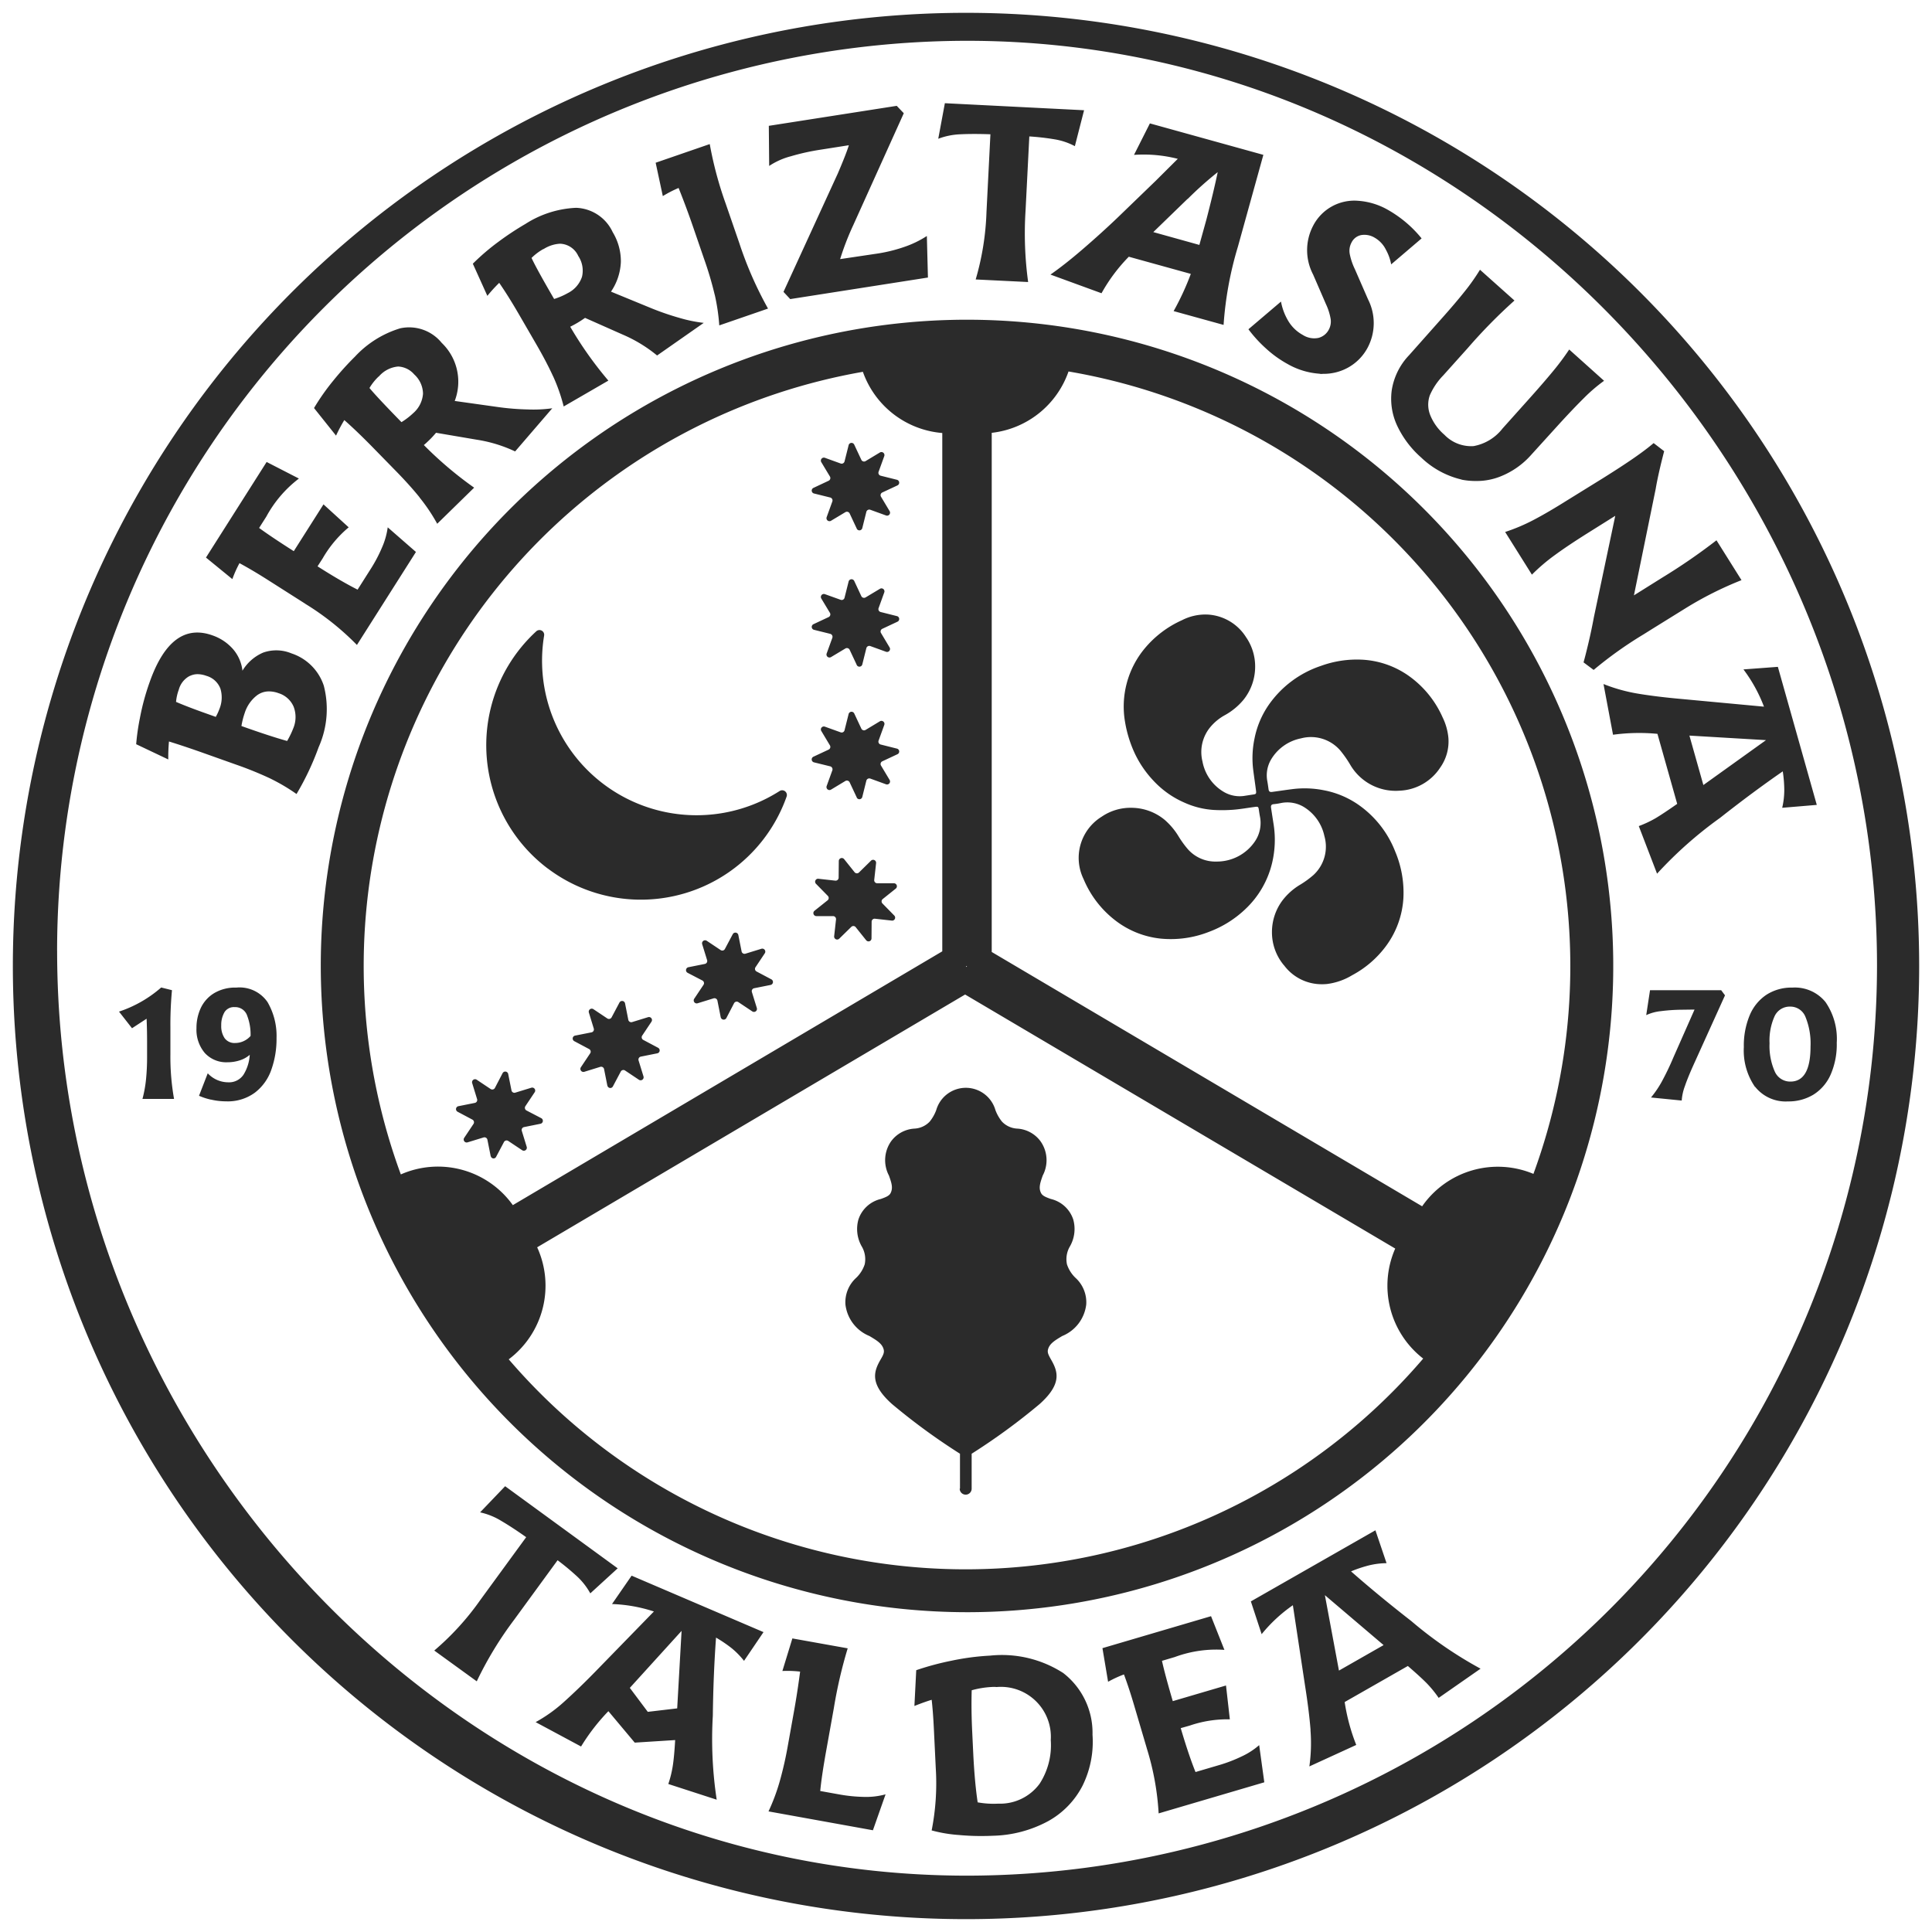 <svg xmlns="http://www.w3.org/2000/svg" width="75.293" height="75.293" viewBox="0 0 75.293 75.293"><g transform="translate(-139.5 -19.5)"><path d="M2843,7415.146a37.146,37.146,0,1,1,37.146,37.146A37.147,37.147,0,0,1,2843,7415.146Zm1.725-.594c0,19.553,15.908,36.045,35.462,36.045a35.5,35.5,0,0,0,35.462-35.462c0-19.554-15.908-36.045-35.462-36.045A35.5,35.5,0,0,0,2844.724,7414.553Zm35.177,34.463a5.463,5.463,0,0,1-1.095-.181,9.495,9.495,0,0,0,.16-2.43l-.073-1.514c-.021-.441-.05-.825-.086-1.146q-.274.082-.673.24l.071-1.394a10.868,10.868,0,0,1,1.367-.368,9.7,9.7,0,0,1,1.513-.2,4.414,4.414,0,0,1,2.847.677,2.944,2.944,0,0,1,1.143,2.405,3.872,3.872,0,0,1-.389,1.988,3.3,3.3,0,0,1-1.338,1.38,4.756,4.756,0,0,1-2.151.57c-.128.006-.26.01-.4.01Q2880.376,7449.057,2879.9,7449.016Zm1.253-5.771a3.609,3.609,0,0,0-.787.128c-.015.5-.009,1.055.021,1.655l.039.813q.054,1.109.172,1.9a3.49,3.49,0,0,0,.806.051,1.91,1.91,0,0,0,1.609-.777,2.76,2.76,0,0,0,.434-1.7,1.947,1.947,0,0,0-2.115-2.067C2881.275,7443.239,2881.215,7443.24,2881.154,7443.244Zm-8.706,4.849a7.8,7.8,0,0,0,.437-1.17,14.007,14.007,0,0,0,.315-1.385l.236-1.316c.093-.514.173-1.039.244-1.577a4.407,4.407,0,0,0-.691-.024l.389-1.269,2.156.386a18.154,18.154,0,0,0-.54,2.331l-.287,1.6q-.186,1.025-.243,1.629l.722.13a6.052,6.052,0,0,0,.98.1,2.861,2.861,0,0,0,.844-.1l-.493,1.4Zm14.74-2.468-.488-1.654c-.134-.456-.268-.862-.4-1.216a4.646,4.646,0,0,0-.618.286l-.22-1.31,4.232-1.246.521,1.313a4.661,4.661,0,0,0-1.933.279l-.5.148c.084.383.226.906.421,1.571l2.074-.61.15,1.319a4.528,4.528,0,0,0-1.561.243l-.353.1q.311,1.055.576,1.711l.951-.28a5.669,5.669,0,0,0,.839-.324,2.854,2.854,0,0,0,.691-.445l.2,1.449-4.118,1.212A10.483,10.483,0,0,0,2887.188,7445.625Zm-18.645,1.4a4.2,4.2,0,0,0,.175-.712q.055-.353.092-1l-1.575.1-1.027-1.226a7.865,7.865,0,0,0-1.065,1.377l-1.77-.95a5.813,5.813,0,0,0,1.1-.785c.361-.325.8-.743,1.3-1.259l2.209-2.268a5.882,5.882,0,0,0-1.633-.29l.764-1.106,5.14,2.2-.759,1.12a3.107,3.107,0,0,0-.491-.5,5.258,5.258,0,0,0-.6-.406q-.105,1.431-.125,3.041a15.732,15.732,0,0,0,.151,3.276Zm-1.5-3.746.7.934,1.146-.135.171-3.02Zm26.53,1.646q-.059-.743-.216-1.736l-.474-3.131a5.885,5.885,0,0,0-1.217,1.128l-.42-1.277,4.854-2.771.434,1.281a3.032,3.032,0,0,0-.7.09,5.113,5.113,0,0,0-.684.23q1.078.948,2.348,1.936a15.686,15.686,0,0,0,2.7,1.856l-1.633,1.138a4.347,4.347,0,0,0-.459-.564c-.166-.169-.412-.394-.742-.679l-2.462,1.405a7.58,7.58,0,0,0,.451,1.672l-1.827.837A6.459,6.459,0,0,0,2893.57,7444.924Zm1.106-2.32,1.74-.993-2.288-1.946Zm-35.257-.781a10.5,10.5,0,0,0,1.793-1.968l1.789-2.45c-.362-.256-.685-.467-.972-.635a2.641,2.641,0,0,0-.824-.332l.976-1.019,4.386,3.2-1.067.976a2.634,2.634,0,0,0-.5-.646,9.7,9.7,0,0,0-.775-.645l-1.7,2.329a14,14,0,0,0-1.45,2.39ZM2855,7415.146a25.185,25.185,0,1,1,25.184,25.184A25.213,25.213,0,0,1,2855,7415.146Zm8.433,10.963a3.592,3.592,0,0,1-1.108,4.366,23.464,23.464,0,0,0,35.638-.029,3.593,3.593,0,0,1-1.09-4.288l-16.762-9.9Zm17.715-31.741V7414.6l16.774,9.911a3.593,3.593,0,0,1,4.337-1.263,23.51,23.51,0,0,0-18.118-31.271A3.594,3.594,0,0,1,2881.15,7394.368Zm-18.667,30.1,16.74-9.893v-20.2a3.591,3.591,0,0,1-3.094-2.385,23.51,23.51,0,0,0-18.007,31.279,3.586,3.586,0,0,1,4.362,1.193Zm17.683-9.283.02-.034h-.04Zm-.253,20.331v-1.362a24.608,24.608,0,0,1-2.651-1.938c-.876-.785-.711-1.265-.447-1.725.1-.17.151-.271.128-.384-.051-.231-.246-.355-.56-.541a1.516,1.516,0,0,1-.934-1.227,1.284,1.284,0,0,1,.422-1.043,1.286,1.286,0,0,0,.329-.523.978.978,0,0,0-.12-.705,1.369,1.369,0,0,1-.125-1.042,1.211,1.211,0,0,1,.873-.8c.2-.072.327-.123.381-.23.1-.2.041-.388-.065-.684a1.282,1.282,0,0,1,.087-1.337,1.219,1.219,0,0,1,.9-.491.882.882,0,0,0,.6-.271,1.592,1.592,0,0,0,.257-.452,1.2,1.2,0,0,1,2.306,0,1.6,1.6,0,0,0,.257.452.882.882,0,0,0,.6.271,1.216,1.216,0,0,1,.9.492,1.276,1.276,0,0,1,.087,1.336c-.106.3-.166.488-.065.684.055.107.18.158.381.23a1.211,1.211,0,0,1,.873.8,1.366,1.366,0,0,1-.126,1.042.981.981,0,0,0-.119.705,1.279,1.279,0,0,0,.329.523,1.287,1.287,0,0,1,.422,1.043,1.517,1.517,0,0,1-.934,1.227c-.314.186-.508.31-.559.541-.024.112.03.214.126.384.264.46.429.939-.447,1.725a24.586,24.586,0,0,1-2.651,1.938v1.362a.233.233,0,0,1-.466,0Zm-18.289-12.958-.128-.641a.117.117,0,0,0-.149-.089l-.624.191a.116.116,0,0,1-.131-.176l.362-.542a.117.117,0,0,0-.043-.168l-.576-.306a.116.116,0,0,1,.032-.217l.639-.128a.116.116,0,0,0,.088-.148l-.191-.622a.117.117,0,0,1,.177-.133l.542.362a.117.117,0,0,0,.167-.043l.3-.577a.117.117,0,0,1,.217.033l.128.639a.116.116,0,0,0,.149.089l.623-.191a.116.116,0,0,1,.132.176l-.362.542a.117.117,0,0,0,.043.168l.576.3a.117.117,0,0,1-.031.218l-.639.129a.115.115,0,0,0-.089.147l.192.624a.117.117,0,0,1-.177.131l-.542-.361a.116.116,0,0,0-.168.042l-.305.576a.113.113,0,0,1-.1.063A.115.115,0,0,1,2861.624,7422.554Zm49.272-2.7a2.491,2.491,0,0,1-.435-1.551,3.065,3.065,0,0,1,.229-1.241,1.779,1.779,0,0,1,.654-.8,1.8,1.8,0,0,1,1.008-.278,1.537,1.537,0,0,1,1.291.563,2.526,2.526,0,0,1,.439,1.588,2.918,2.918,0,0,1-.242,1.248,1.745,1.745,0,0,1-.669.774,1.867,1.867,0,0,1-.992.263A1.517,1.517,0,0,1,2910.9,7419.855Zm.767-2.762a2.306,2.306,0,0,0-.2,1.063,2.457,2.457,0,0,0,.2,1.092.655.655,0,0,0,.612.4q.785,0,.785-1.366a2.735,2.735,0,0,0-.195-1.149.632.632,0,0,0-.6-.407A.649.649,0,0,0,2911.662,7417.094Zm-60.94,3.259a2.454,2.454,0,0,1-.466-.151l.34-.876a1.092,1.092,0,0,0,.791.351.677.677,0,0,0,.605-.3,1.654,1.654,0,0,0,.241-.771,1.1,1.1,0,0,1-.39.216,1.539,1.539,0,0,1-.475.074,1.132,1.132,0,0,1-.887-.362,1.4,1.4,0,0,1-.324-.966,1.834,1.834,0,0,1,.167-.785,1.348,1.348,0,0,1,.516-.577,1.6,1.6,0,0,1,.868-.22,1.32,1.32,0,0,1,1.218.565,2.617,2.617,0,0,1,.351,1.406,3.569,3.569,0,0,1-.2,1.222,1.908,1.908,0,0,1-.642.9,1.783,1.783,0,0,1-1.127.34A2.61,2.61,0,0,1,2850.722,7420.353Zm.526-3.407a.985.985,0,0,0-.126.513.835.835,0,0,0,.133.5.475.475,0,0,0,.411.186.778.778,0,0,0,.331-.074.8.8,0,0,0,.268-.2,2.03,2.03,0,0,0-.129-.781.49.49,0,0,0-.489-.343A.433.433,0,0,0,2851.248,7416.945Zm55.594,3.323a3.986,3.986,0,0,0,.419-.616,10.481,10.481,0,0,0,.457-.953l.821-1.858-.531.007a6.714,6.714,0,0,0-.781.055,1.79,1.79,0,0,0-.571.155l.148-.971h2.773l.149.2-1.211,2.675c-.157.347-.274.633-.352.862a2,2,0,0,0-.124.563Zm-58.79.056a4.862,4.862,0,0,0,.139-.765,8.717,8.717,0,0,0,.041-.884v-.582c0-.312-.006-.61-.019-.895l-.568.371-.507-.648a4.769,4.769,0,0,0,1.644-.94l.42.105a14.4,14.4,0,0,0-.061,1.464v1.038a9.334,9.334,0,0,0,.142,1.735Zm18.117-.52-.127-.64a.117.117,0,0,0-.149-.09l-.623.193a.118.118,0,0,1-.132-.178l.362-.542a.115.115,0,0,0-.042-.167l-.577-.307a.116.116,0,0,1,.032-.217l.64-.127a.116.116,0,0,0,.087-.149l-.191-.623a.117.117,0,0,1,.177-.131l.542.362a.117.117,0,0,0,.167-.043l.306-.577a.117.117,0,0,1,.218.032l.127.641a.117.117,0,0,0,.149.088l.624-.192a.117.117,0,0,1,.13.177l-.362.542a.117.117,0,0,0,.043.168l.576.306a.116.116,0,0,1-.032.217l-.639.128a.117.117,0,0,0-.089.149l.192.623a.117.117,0,0,1-.177.131l-.542-.362a.116.116,0,0,0-.168.044l-.305.575a.114.114,0,0,1-.1.063A.117.117,0,0,1,2866.169,7419.8Zm4.417-2.67-.127-.641a.118.118,0,0,0-.149-.089l-.623.192a.117.117,0,0,1-.132-.177l.361-.541a.117.117,0,0,0-.042-.169l-.577-.3a.117.117,0,0,1,.032-.218l.639-.128a.116.116,0,0,0,.089-.148l-.192-.622a.118.118,0,0,1,.177-.133l.542.362a.115.115,0,0,0,.167-.043l.306-.576a.117.117,0,0,1,.217.032l.127.639a.117.117,0,0,0,.149.09l.623-.192a.117.117,0,0,1,.132.177l-.362.542a.115.115,0,0,0,.042.167l.577.306a.117.117,0,0,1-.032.218l-.64.128a.117.117,0,0,0-.088.148l.193.623a.117.117,0,0,1-.177.132l-.542-.361a.116.116,0,0,0-.168.042l-.3.577a.114.114,0,0,1-.1.062A.116.116,0,0,1,2870.586,7417.135Zm21.948-2.022a2,2,0,0,1-.464-1.29,2.059,2.059,0,0,1,.411-1.236,2.449,2.449,0,0,1,.65-.588,3.7,3.7,0,0,0,.547-.392,1.5,1.5,0,0,0,.435-1.529,1.752,1.752,0,0,0-.822-1.144,1.249,1.249,0,0,0-.881-.138,2.653,2.653,0,0,1-.264.041c-.1.006-.125.055-.111.144.033.216.066.432.1.646a3.9,3.9,0,0,1-.059,1.5,3.617,3.617,0,0,1-1.048,1.806,4.161,4.161,0,0,1-1.421.884,4.065,4.065,0,0,1-1.884.259,3.487,3.487,0,0,1-1.688-.655,3.954,3.954,0,0,1-1.306-1.663,1.885,1.885,0,0,1,.705-2.432,1.991,1.991,0,0,1,1.158-.347,2.045,2.045,0,0,1,1.3.472,2.727,2.727,0,0,1,.534.634,3.78,3.78,0,0,0,.371.512,1.428,1.428,0,0,0,1.115.477,1.79,1.79,0,0,0,1.5-.794,1.274,1.274,0,0,0,.187-.975c-.015-.081-.028-.164-.039-.245-.017-.12-.031-.132-.152-.116-.278.036-.555.088-.834.11a5.781,5.781,0,0,1-.77.009,3.267,3.267,0,0,1-1.147-.286,3.6,3.6,0,0,1-1.19-.838,4.087,4.087,0,0,1-.78-1.161,4.76,4.76,0,0,1-.341-1.136,3.54,3.54,0,0,1,.759-2.866,4.027,4.027,0,0,1,1.461-1.109,2,2,0,0,1,.995-.219,1.891,1.891,0,0,1,1.5.883,2,2,0,0,1,.354,1.156,2.062,2.062,0,0,1-.455,1.284,2.527,2.527,0,0,1-.729.6,1.975,1.975,0,0,0-.569.47,1.521,1.521,0,0,0-.3,1.332,1.74,1.74,0,0,0,.854,1.2,1.222,1.222,0,0,0,.815.136c.1-.015.2-.032.294-.045.126-.017.14-.03.123-.159-.035-.274-.076-.548-.111-.823a3.718,3.718,0,0,1,.055-1.21,3.484,3.484,0,0,1,.55-1.3,4.034,4.034,0,0,1,2.036-1.523,4.1,4.1,0,0,1,1.611-.242,3.455,3.455,0,0,1,1.907.7,3.931,3.931,0,0,1,1.228,1.555,2.286,2.286,0,0,1,.223.8,1.765,1.765,0,0,1-.32,1.15,1.984,1.984,0,0,1-1.583.9,2.047,2.047,0,0,1-1.924-1.012,4.336,4.336,0,0,0-.379-.544,1.507,1.507,0,0,0-1.542-.482,1.749,1.749,0,0,0-1.169.833,1.216,1.216,0,0,0-.139.843c.017.1.032.2.044.293s.041.132.15.116c.268-.036.534-.077.8-.11a3.824,3.824,0,0,1,1.22.049,3.493,3.493,0,0,1,1.316.549,3.986,3.986,0,0,1,1.449,1.829,4.123,4.123,0,0,1,.323,1.816,3.483,3.483,0,0,1-.671,1.865,3.946,3.946,0,0,1-1.325,1.146,2.5,2.5,0,0,1-.981.343c-.065.006-.129.009-.192.009A1.827,1.827,0,0,1,2892.534,7415.112Zm-16.279-.973-.407-.509a.115.115,0,0,0-.173-.01l-.466.456a.117.117,0,0,1-.2-.1l.072-.647a.117.117,0,0,0-.115-.13l-.651,0a.117.117,0,0,1-.072-.209l.509-.406a.116.116,0,0,0,.01-.173l-.457-.466a.116.116,0,0,1,.1-.2l.648.072a.117.117,0,0,0,.13-.115l.006-.652a.117.117,0,0,1,.208-.071l.406.508a.117.117,0,0,0,.173.012l.466-.458a.117.117,0,0,1,.2.1l-.072.647a.118.118,0,0,0,.115.131l.653,0a.117.117,0,0,1,.072.208l-.509.407a.116.116,0,0,0-.01.173l.456.466a.116.116,0,0,1-.1.2l-.648-.072a.117.117,0,0,0-.13.115l-.005.652a.116.116,0,0,1-.208.071Zm-12.408-2.794a6.023,6.023,0,0,1-.448-9.245.184.184,0,0,1,.306.167,6.022,6.022,0,0,0,9.176,6.059.184.184,0,0,1,.274.217,6.024,6.024,0,0,1-9.308,2.8Zm42.519-1.654a4.3,4.3,0,0,0,.66-.31q.3-.18.837-.556l-.77-2.729a7.541,7.541,0,0,0-1.731.035l-.371-1.976a6.5,6.5,0,0,0,1.363.378q.734.122,1.738.21l3.153.294a5.869,5.869,0,0,0-.8-1.452l1.341-.1,1.517,5.38-1.348.113a3.057,3.057,0,0,0,.081-.7,4.975,4.975,0,0,0-.059-.72q-1.18.816-2.443,1.812a15.807,15.807,0,0,0-2.456,2.176Zm2.517-1.6,2.441-1.75-2.985-.177Zm-32.994.484-.277-.59a.119.119,0,0,0-.167-.052l-.559.337a.117.117,0,0,1-.17-.14l.222-.613a.12.12,0,0,0-.082-.154l-.633-.156a.117.117,0,0,1-.022-.22l.591-.276a.117.117,0,0,0,.051-.166l-.336-.561a.116.116,0,0,1,.14-.168l.614.221a.115.115,0,0,0,.152-.081l.159-.633a.117.117,0,0,1,.219-.021l.276.589a.116.116,0,0,0,.166.052l.559-.337a.118.118,0,0,1,.17.142l-.222.612a.116.116,0,0,0,.081.152l.632.159a.116.116,0,0,1,.022.219l-.591.277a.116.116,0,0,0-.05.165l.335.559a.117.117,0,0,1-.14.171l-.613-.223a.118.118,0,0,0-.153.082l-.158.633a.116.116,0,0,1-.219.021Zm-22.835-.729a13.964,13.964,0,0,0-1.337-.545l-1.232-.438c-.53-.189-1-.346-1.4-.469a6.86,6.86,0,0,0-.027.7l-1.251-.594a8.614,8.614,0,0,1,.144-1.011,9.22,9.22,0,0,1,.389-1.43q.844-2.372,2.441-1.8a1.874,1.874,0,0,1,.8.535,1.546,1.546,0,0,1,.368.841,1.74,1.74,0,0,1,.809-.706,1.538,1.538,0,0,1,1.1.031,1.978,1.978,0,0,1,1.261,1.26,3.635,3.635,0,0,1-.2,2.394,10.65,10.65,0,0,1-.863,1.827A7.312,7.312,0,0,0,2853.054,7407.851Zm-.506-3.275a1.4,1.4,0,0,0-.51.709,3.121,3.121,0,0,0-.129.511q1.1.393,1.781.583a3.446,3.446,0,0,0,.242-.5,1.13,1.13,0,0,0,.01-.839.941.941,0,0,0-.587-.524,1.082,1.082,0,0,0-.368-.069A.771.771,0,0,0,2852.548,7404.575Zm-2.652-.733a.852.852,0,0,0-.428.536,1.817,1.817,0,0,0-.107.477q.465.2,1.166.448l.382.136a2.006,2.006,0,0,0,.139-.3,1.188,1.188,0,0,0,.042-.8.824.824,0,0,0-.549-.5,1.056,1.056,0,0,0-.348-.065A.708.708,0,0,0,2849.9,7403.842Zm54.317-.527c.053-.188.118-.446.195-.771s.146-.655.208-.99l.833-3.951-1.075.674q-.772.485-1.273.852a7.269,7.269,0,0,0-.9.767l-1.043-1.663a7.2,7.2,0,0,0,1.1-.465q.551-.287,1.331-.777l1.374-.85q.739-.463,1.2-.782c.307-.213.569-.408.782-.59l.41.316c-.152.578-.263,1.074-.333,1.483l-.845,4.135,1.108-.694a23.123,23.123,0,0,0,2.109-1.452l.975,1.553a13.746,13.746,0,0,0-2.187,1.1l-1.29.8-.335.21a15.473,15.473,0,0,0-1.95,1.389Zm-28.324.1-.277-.591a.118.118,0,0,0-.167-.05l-.559.335a.117.117,0,0,1-.17-.14l.222-.612a.119.119,0,0,0-.082-.154l-.633-.157a.117.117,0,0,1-.022-.219l.591-.277a.117.117,0,0,0,.051-.166l-.336-.558a.117.117,0,0,1,.14-.17l.614.22a.114.114,0,0,0,.152-.08l.159-.633a.117.117,0,0,1,.219-.021l.276.591a.117.117,0,0,0,.166.05l.559-.335a.116.116,0,0,1,.17.138l-.222.615a.115.115,0,0,0,.081.151l.632.159a.116.116,0,0,1,.022.219l-.591.277a.115.115,0,0,0-.05.164l.335.561a.116.116,0,0,1-.14.169l-.613-.222a.118.118,0,0,0-.153.082l-.158.633a.116.116,0,0,1-.113.088A.114.114,0,0,1,2875.889,7403.419Zm-21.5-2.39-1.456-.926c-.4-.255-.768-.471-1.1-.651a4.578,4.578,0,0,0-.278.622l-1.028-.84,2.364-3.725,1.258.646a4.652,4.652,0,0,0-1.27,1.483l-.281.442q.474.347,1.351.905l1.158-1.824.982.895a4.5,4.5,0,0,0-1.014,1.21l-.2.31q.93.592,1.561.908l.53-.836a5.613,5.613,0,0,0,.419-.8,2.906,2.906,0,0,0,.225-.792l1.1.96-2.3,3.624A10.469,10.469,0,0,0,2854.392,7401.029Zm21.5-2.923-.277-.591a.118.118,0,0,0-.167-.05l-.559.335a.117.117,0,0,1-.17-.14l.222-.613a.118.118,0,0,0-.082-.153l-.633-.157a.116.116,0,0,1-.022-.218l.591-.278a.116.116,0,0,0,.051-.166l-.336-.559a.117.117,0,0,1,.14-.17l.614.222a.116.116,0,0,0,.152-.081l.159-.632a.116.116,0,0,1,.219-.021l.276.589a.117.117,0,0,0,.166.052l.559-.337a.118.118,0,0,1,.17.141l-.222.613a.116.116,0,0,0,.081.152l.632.158a.117.117,0,0,1,.022.22l-.591.276a.116.116,0,0,0-.05.165l.335.56a.116.116,0,0,1-.14.17l-.613-.222a.118.118,0,0,0-.153.082l-.158.632a.116.116,0,0,1-.114.089A.115.115,0,0,1,2875.889,7398.106Zm-17.038-1.219q-.394-.488-.957-1.061l-.915-.936q-.6-.609-1.061-1.014a6.225,6.225,0,0,0-.322.606l-.858-1.075a8.781,8.781,0,0,1,.748-1.065,11.5,11.5,0,0,1,.851-.942,3.98,3.98,0,0,1,1.76-1.1,1.635,1.635,0,0,1,1.617.567,2.095,2.095,0,0,1,.507,2.264l1.722.242a9.879,9.879,0,0,0,1.133.089,5.269,5.269,0,0,0,.947-.046l-1.448,1.682a5.453,5.453,0,0,0-1.5-.458l-1.582-.269q-.142.166-.227.249c-.108.106-.191.183-.248.229a14.661,14.661,0,0,0,1.96,1.661l-1.439,1.407A6.914,6.914,0,0,0,2858.85,7396.888Zm-1.59-4.713a2.069,2.069,0,0,0-.362.452q.305.368,1.247,1.331a2.851,2.851,0,0,0,.46-.353,1.107,1.107,0,0,0,.379-.753,1.031,1.031,0,0,0-.342-.754.878.878,0,0,0-.627-.308A1.119,1.119,0,0,0,2857.261,7392.175Zm42.2,4.02a3.394,3.394,0,0,1-1.574-.857,3.814,3.814,0,0,1-.923-1.212,2.477,2.477,0,0,1-.228-1.395,2.542,2.542,0,0,1,.679-1.383l1.243-1.4q.561-.628.919-1.079a7.9,7.9,0,0,0,.6-.851l1.344,1.2a20.52,20.52,0,0,0-1.815,1.847l-.966,1.077a2.569,2.569,0,0,0-.519.773,1.1,1.1,0,0,0,.025.788,1.992,1.992,0,0,0,.544.746,1.444,1.444,0,0,0,1.139.442,1.846,1.846,0,0,0,1.128-.687l.972-1.085c.424-.472.757-.857,1-1.153a9.8,9.8,0,0,0,.625-.839l1.359,1.219a6.355,6.355,0,0,0-.774.662c-.269.266-.6.611-.993,1.042l-1.079,1.189a3.147,3.147,0,0,1-1.207.841,2.478,2.478,0,0,1-.913.171A2.876,2.876,0,0,1,2899.464,7396.194Zm-35.407-4.025q-.261-.57-.665-1.266l-.656-1.132q-.427-.737-.778-1.243a5.966,5.966,0,0,0-.462.507l-.566-1.253a8.877,8.877,0,0,1,.989-.848,11.334,11.334,0,0,1,1.058-.7,3.973,3.973,0,0,1,1.978-.63,1.633,1.633,0,0,1,1.426.949,2.184,2.184,0,0,1,.318,1.161,2.218,2.218,0,0,1-.385,1.157l1.609.661a10.554,10.554,0,0,0,1.077.367,5.517,5.517,0,0,0,.929.189l-1.818,1.271a5.518,5.518,0,0,0-1.343-.816l-1.465-.65a4.077,4.077,0,0,1-.578.345,14.637,14.637,0,0,0,1.487,2.1l-1.741,1.008A6.91,6.91,0,0,0,2864.057,7392.169Zm-.376-4.96a2.136,2.136,0,0,0-.463.348q.2.432.88,1.6a2.735,2.735,0,0,0,.532-.229,1.1,1.1,0,0,0,.554-.635,1.029,1.029,0,0,0-.146-.814.809.809,0,0,0-.71-.476A1.327,1.327,0,0,0,2863.68,7387.209Zm30.255,4.861a2.909,2.909,0,0,1-1.25-.377,4.326,4.326,0,0,1-.852-.613,5.154,5.154,0,0,1-.678-.743l1.269-1.079a2.27,2.27,0,0,0,.288.762,1.482,1.482,0,0,0,.56.537.822.822,0,0,0,.614.116.636.636,0,0,0,.4-.319.669.669,0,0,0,.073-.422,2.254,2.254,0,0,0-.183-.575l-.5-1.153a2.048,2.048,0,0,1,0-1.9,1.806,1.806,0,0,1,1.764-.973,2.706,2.706,0,0,1,1.143.348,4.622,4.622,0,0,1,1.321,1.117l-1.186,1.012a1.843,1.843,0,0,0-.2-.561,1.1,1.1,0,0,0-.449-.482.77.77,0,0,0-.51-.1.532.532,0,0,0-.384.288.677.677,0,0,0-.071.452,2.427,2.427,0,0,0,.2.591l.511,1.172a2.045,2.045,0,0,1-.011,1.88,1.918,1.918,0,0,1-.767.783,1.959,1.959,0,0,1-.973.243C2894.022,7392.074,2893.979,7392.073,2893.935,7392.07Zm-23.58-3.078a13.474,13.474,0,0,0-.415-1.4l-.419-1.22c-.188-.549-.381-1.063-.573-1.542a4.685,4.685,0,0,0-.615.317l-.279-1.3,2.108-.727a14.45,14.45,0,0,0,.619,2.314l.53,1.536a14.46,14.46,0,0,0,1.122,2.561l-1.9.655A7.814,7.814,0,0,0,2870.355,7388.992Zm17.885.637a10.377,10.377,0,0,0,.67-1.45l-2.417-.669a6.616,6.616,0,0,0-1.063,1.423l-1.99-.727q.561-.39,1.269-1t1.339-1.212l1.489-1.438.865-.861a5.385,5.385,0,0,0-1.706-.154l.619-1.227,4.422,1.226-.993,3.582a13.738,13.738,0,0,0-.557,3.045Zm.544-4.374-1.336,1.295,1.795.5.273-.984q.285-1.1.442-1.852A13.785,13.785,0,0,0,2888.784,7385.255Zm-15.748,3.625,2.117-4.615q.331-.773.43-1.1l-1.107.174a8.645,8.645,0,0,0-1.149.255,2.8,2.8,0,0,0-.849.378l-.014-1.563,4.985-.779.275.288-1.974,4.372a10.654,10.654,0,0,0-.507,1.313l1.343-.2a5.982,5.982,0,0,0,1.137-.268,3.954,3.954,0,0,0,.9-.433l.042,1.619-5.367.84Zm7.49-.484a10.564,10.564,0,0,0,.421-2.629l.153-3.029c-.443-.016-.829-.016-1.161,0a2.734,2.734,0,0,0-.872.175l.258-1.386,5.425.274-.359,1.4a2.562,2.562,0,0,0-.775-.264,9.534,9.534,0,0,0-1-.115l-.146,2.881a13.99,13.99,0,0,0,.1,2.793Z" transform="translate(-2702.999 -7358)" fill="#2b2b2b"/><path d="M2880.146,7377.5a37.532,37.532,0,1,1-14.654,2.959A37.408,37.408,0,0,1,2880.146,7377.5Zm0,74.293a36.646,36.646,0,1,0-36.646-36.646A36.688,36.688,0,0,0,2880.146,7451.793Zm.04-73.2a34.766,34.766,0,0,1,13.99,2.924,36.177,36.177,0,0,1,11.431,7.917,36.981,36.981,0,0,1,7.711,11.63,36.038,36.038,0,0,1-33.132,50.036,34.76,34.76,0,0,1-13.99-2.924,36.17,36.17,0,0,1-11.431-7.917,36.977,36.977,0,0,1-7.711-11.63,36.037,36.037,0,0,1,33.132-50.036Zm0,71.507a35,35,0,0,0,34.962-34.962c0-19.6-15.684-35.545-34.962-35.545a35,35,0,0,0-34.962,34.962C2845.224,7434.152,2860.908,7450.1,2880.186,7450.1ZM2878.914,7381l6.473.328-.67,2.615-.563-.3a2.08,2.08,0,0,0-.625-.211c-.138-.024-.285-.045-.441-.063l-.119,2.362a15.152,15.152,0,0,0,.028,2.175l.159-.11c.351-.244.764-.568,1.229-.966s.9-.789,1.318-1.192l1.486-1.435.165-.165a3.579,3.579,0,0,0-.6,0l-.911.1,1.216-2.41,5.3,1.469-1.126,4.063a13.84,13.84,0,0,0-.534,2.815l2.063-1.754.16.846a1.784,1.784,0,0,0,.225.6.982.982,0,0,0,.372.358.488.488,0,0,0,.218.075l.023,0a.138.138,0,0,0,.094-.078.168.168,0,0,0,.016-.113,1.734,1.734,0,0,0-.145-.442l-.5-1.154a2.532,2.532,0,0,1,.017-2.34,2.307,2.307,0,0,1,2.233-1.232,3.213,3.213,0,0,1,1.352.408,5.146,5.146,0,0,1,1.465,1.235l.317.38-2.255,1.924-.127-.9a1.335,1.335,0,0,0-.151-.4.61.61,0,0,0-.244-.272.336.336,0,0,0-.154-.049l-.029,0-.009,0a.133.133,0,0,0-.024.034.176.176,0,0,0-.017.124,1.978,1.978,0,0,0,.164.468l0,.01.511,1.172a2.529,2.529,0,0,1-.031,2.32,2.413,2.413,0,0,1-.964.981,2.459,2.459,0,0,1-1.214.305c-.058,0-.11,0-.159,0a3.415,3.415,0,0,1-1.461-.437,4.846,4.846,0,0,1-.95-.684,5.661,5.661,0,0,1-.743-.815l-.077-.1-.01.292-3.169-.88.306-.554c.164-.3.309-.59.435-.876l-1.58-.437a5.452,5.452,0,0,0-.78,1.083l-.2.4-2.589-.945.064.418-3.3-.166.2-.618a10.125,10.125,0,0,0,.4-2.5l.127-2.515c-.223,0-.427,0-.612.011a2.253,2.253,0,0,0-.71.14l-.843.337Zm5.2,1.264-4.378-.221-.039.207c.07-.007.142-.013.215-.017.176-.008.365-.012.565-.012s.414,0,.64.012l.507.018-.179,3.537a12.486,12.486,0,0,1-.276,2.135l.827.042a16.247,16.247,0,0,1-.028-2.289l.171-3.388.507.034a10.033,10.033,0,0,1,1.054.122,3.492,3.492,0,0,1,.346.081Zm5.225,1.128-1.761-.488-.07.139a7.658,7.658,0,0,1,1.005.163Zm.627.174-.568-.158-1.513,1.506-1.489,1.438c-.435.417-.893.832-1.362,1.232-.2.167-.381.321-.557.462l.731.267a8.638,8.638,0,0,1,.919-1.149l.207-.223,3.232.895-.186.509a10.166,10.166,0,0,1-.411.962l.769.214a16.808,16.808,0,0,1,.527-2.535l.859-3.1-.555-.154-.12.577c-.1.5-.251,1.116-.447,1.875l-.409,1.475-3.117-.865,1.962-1.9a14.276,14.276,0,0,1,1.214-1.078Zm-.933,2.363c.026-.1.052-.2.076-.3l-.687.666.472.131Zm8.151.818a3.835,3.835,0,0,0-.842-.634,2.225,2.225,0,0,0-.932-.288c-.037,0-.073,0-.108,0a1.318,1.318,0,0,0-.65.159,1.356,1.356,0,0,0-.538.559,1.564,1.564,0,0,0,.02,1.456l0,0,.5,1.153a2.694,2.694,0,0,1,.22.706,1.16,1.16,0,0,1-.129.729,1.14,1.14,0,0,1-.7.562,1.086,1.086,0,0,1-.292.04,1.462,1.462,0,0,1-.7-.2,1.985,1.985,0,0,1-.746-.714c-.033-.055-.065-.112-.094-.169l-.337.286q.145.157.315.313a3.842,3.842,0,0,0,.754.544,2.429,2.429,0,0,0,1.035.316h.008c.029,0,.06,0,.1,0a1.453,1.453,0,0,0,.729-.18,1.418,1.418,0,0,0,.571-.585,1.561,1.561,0,0,0-.008-1.442l-.509-1.167a2.878,2.878,0,0,1-.239-.712,1.167,1.167,0,0,1,.124-.773,1.03,1.03,0,0,1,.735-.543,1.252,1.252,0,0,1,.839.153,1.582,1.582,0,0,1,.626.641Zm-19.553-5.658.688.721-.139.307-1.974,4.372q-.113.245-.212.491l.525-.079a5.5,5.5,0,0,0,1.042-.245,3.484,3.484,0,0,0,.787-.376l.753-.5.078,2.963-6.061.948-.029-.031.082.14-3.093,1.066-.019-.265-1.985,1.387-.295-.258a5.072,5.072,0,0,0-1.221-.737l-1.07-.475a13.216,13.216,0,0,0,1.1,1.482l.4.457-2.837,1.642-.012-.047-1.436,1.668-.35-.178a5,5,0,0,0-1.362-.411l-1.156-.2a13.1,13.1,0,0,0,1.431,1.163l.5.345-2.345,2.293-.316-.581a6.413,6.413,0,0,0-.64-.957c-.253-.313-.564-.658-.923-1.023l-.916-.937c-.2-.2-.388-.391-.566-.561l0,.009-.336.746-1.583-1.984.175-.3a9.316,9.316,0,0,1,.79-1.126,12.038,12.038,0,0,1,.89-.985,4.474,4.474,0,0,1,1.99-1.228,1.986,1.986,0,0,1,.481-.06,2.247,2.247,0,0,1,1.613.763,2.693,2.693,0,0,1,.725,1.287,2.53,2.53,0,0,1,.037.908l1.181.166a9.433,9.433,0,0,0,1.074.084l.2,0a4.738,4.738,0,0,0,.535-.026c-.067-.191-.142-.379-.226-.563-.165-.36-.381-.772-.643-1.223l-.656-1.132q-.215-.371-.41-.683l-.005.007-.51.641-1.045-2.313.243-.245a9.416,9.416,0,0,1,1.044-.9,11.783,11.783,0,0,1,1.105-.735,4.5,4.5,0,0,1,2.212-.7h.02a2.11,2.11,0,0,1,1.855,1.2,2.686,2.686,0,0,1,.385,1.424,2.545,2.545,0,0,1-.189.89l1.1.454a10.059,10.059,0,0,0,1.023.349,5.167,5.167,0,0,0,.825.171c-.025-.164-.056-.325-.093-.484a13.012,13.012,0,0,0-.4-1.351l-.42-1.221c-.118-.344-.241-.684-.367-1.015l-.075.046-.609.4-.525-2.444,3.088-1.064.1.585a14.074,14.074,0,0,0,.6,2.232l.53,1.536a16.267,16.267,0,0,0,.779,1.908l.02-.043,2.115-4.609c.042-.1.08-.188.114-.271l-.256.041a8.181,8.181,0,0,0-1.084.24,2.3,2.3,0,0,0-.7.3l-.784.567-.026-2.963Zm-3.1,7.12.236-.76a11.2,11.2,0,0,1,.53-1.375l1.753-3.882-4.081.638,0,.346c.069-.023.141-.046.216-.068a9.261,9.261,0,0,1,1.212-.269l1.9-.3-.234.764c-.074.241-.221.618-.449,1.151l-1.893,4.127,4.436-.694-.01-.385q-.126.051-.259.1a6.545,6.545,0,0,1-1.23.29Zm-2.82,1.037a16.949,16.949,0,0,1-.874-2.118l-.529-1.536a17.16,17.16,0,0,1-.527-1.817l-1.146.395.048.225.06-.027.474-.212.194.482c.2.5.4,1.029.582,1.566l.419,1.22a14,14,0,0,1,.43,1.456q.07.3.117.626Zm-3.008,1.082c-.334-.1-.658-.213-.969-.338l-2.169-.892.327-.505a1.714,1.714,0,0,0,.3-.9,1.681,1.681,0,0,0-.25-.9c-.362-.625-.742-.7-1-.7h-.014a3.531,3.531,0,0,0-1.711.563,10.916,10.916,0,0,0-1.011.672c-.247.185-.477.373-.685.563l.109.24.388-.386.34.49c.241.347.51.777.8,1.278l.656,1.132c.277.479.508.918.687,1.308q.141.309.254.63l.685-.4a16.469,16.469,0,0,1-1.156-1.7L2864,7390l.527-.225c.043-.019.163-.087.242-.133l.01,0c.067-.037.194-.126.236-.156l.232-.163,1.724.765a6.857,6.857,0,0,1,1.158.651Zm-5.8,3.627c-.339-.013-.683-.042-1.022-.088l-2.321-.327.193-.571a1.706,1.706,0,0,0,.073-.944,1.689,1.689,0,0,0-.465-.811,1.28,1.28,0,0,0-.9-.461.992.992,0,0,0-.241.031,3.521,3.521,0,0,0-1.531.972,11.035,11.035,0,0,0-.814.9,8.838,8.838,0,0,0-.524.713l.165.206.28-.472.452.393c.323.281.691.632,1.091,1.042l.914.935c.381.388.714.757.988,1.1q.214.266.4.547l.566-.554a16.475,16.475,0,0,1-1.541-1.361l-.4-.4.438-.351c.029-.023.088-.075.21-.195.032-.031.091-.093.2-.217l.184-.215,1.861.316a6.873,6.873,0,0,1,1.281.344Zm1.428-7.457a1.285,1.285,0,0,1,1.144.726,1.508,1.508,0,0,1,.194,1.2,1.586,1.586,0,0,1-.786.931,3.247,3.247,0,0,1-.628.271l-.384.124-.2-.349c-.464-.8-.758-1.337-.9-1.636l-.147-.312.239-.248a2.6,2.6,0,0,1,.571-.433A1.8,1.8,0,0,1,2864.327,7386.5Zm-.013,2.028.064-.035c.272-.156.312-.3.325-.341s.049-.171-.1-.424c-.131-.227-.23-.227-.278-.227a.84.84,0,0,0-.4.141l-.082.049Q2864.022,7388.019,2864.314,7388.53Zm35.744-1.29,2.223,1.992-.438.371a20.173,20.173,0,0,0-1.766,1.8l-.966,1.078a2.067,2.067,0,0,0-.419.605.605.605,0,0,0,.019.439,1.508,1.508,0,0,0,.411.556,1.05,1.05,0,0,0,.675.324.635.635,0,0,0,.074,0,1.39,1.39,0,0,0,.813-.523l.972-1.085c.4-.45.736-.833.987-1.138a9.251,9.251,0,0,0,.593-.8l.319-.485,2.257,2.025-.511.362a5.912,5.912,0,0,0-.712.61c-.263.259-.591.6-.975,1.023l-1.077,1.188a3.653,3.653,0,0,1-1.4.971,3.1,3.1,0,0,1-1.779.133,3.9,3.9,0,0,1-1.807-.975,4.322,4.322,0,0,1-1.041-1.37,2.979,2.979,0,0,1-.272-1.67,3.045,3.045,0,0,1,.8-1.654l1.242-1.4c.364-.407.667-.763.9-1.058a7.529,7.529,0,0,0,.558-.8Zm.715,1.983-.5-.446q-.141.2-.3.4c-.247.31-.562.681-.937,1.1l-1.243,1.4a2.046,2.046,0,0,0-.557,1.113,1.971,1.971,0,0,0,.183,1.118,3.333,3.333,0,0,0,.8,1.053,2.929,2.929,0,0,0,1.341.741,2.1,2.1,0,0,0,1.214-.085,2.671,2.671,0,0,0,1.018-.709l1.08-1.191c.4-.434.737-.791,1.012-1.062q.179-.176.352-.329l-.5-.449q-.151.2-.323.41c-.26.315-.6.709-1.014,1.169l-.971,1.084a2.329,2.329,0,0,1-1.444.85,1.632,1.632,0,0,1-.189.011,2,2,0,0,1-1.342-.579,2.486,2.486,0,0,1-.674-.933,1.594,1.594,0,0,1-.033-1.137l0,0a3,3,0,0,1,.616-.938l.967-1.078C2899.9,7390.1,2900.376,7389.6,2900.773,7389.224Zm-20.587.239a25.684,25.684,0,1,1-25.684,25.684A25.713,25.713,0,0,1,2880.186,7389.463Zm0,50.367a24.684,24.684,0,1,0-24.684-24.684A24.712,24.712,0,0,0,2880.186,7439.83Zm-22.169-48.539a1.362,1.362,0,0,1,.983.457,1.516,1.516,0,0,1,.485,1.12,1.59,1.59,0,0,1-.528,1.094,3.379,3.379,0,0,1-.544.419l-.342.216-.283-.289c-.642-.656-1.059-1.1-1.274-1.361l-.219-.264.168-.3a2.531,2.531,0,0,1,.448-.564A1.6,1.6,0,0,1,2858.017,7391.291Zm.185,2.007c.02-.017.039-.035.057-.052a.64.64,0,0,0,.227-.409.562.562,0,0,0-.2-.389.451.451,0,0,0-.267-.158.7.7,0,0,0-.409.241c-.024.023-.047.046-.068.069Q2857.793,7392.876,2858.2,7393.3Zm25.607-1.889.418.071a24.01,24.01,0,0,1,18.5,31.937l-.181.491-.482-.2a3.056,3.056,0,0,0-1.191-.24,3.1,3.1,0,0,0-2.542,1.327l-.265.382L2880.851,7415l-.482.824,17.143,10.129-.179.406a3.082,3.082,0,0,0,.937,3.69l.418.322-.344.4a23.964,23.964,0,0,1-36.4.03l-.35-.406.428-.321a3.1,3.1,0,0,0,.953-3.758l-.188-.41.388-.229,16.758-9.9-.46-.776h0l-17.134,10.125-.267-.373a3.1,3.1,0,0,0-2.513-1.289,3.057,3.057,0,0,0-1.24.262l-.487.215-.184-.5a24.032,24.032,0,0,1,18.39-31.945l.417-.073.141.4a3.091,3.091,0,0,0,2.663,2.053l.46.037v20.732h.927v-20.726l.445-.05a3.1,3.1,0,0,0,2.576-2.061Zm18.147,31.2a23.012,23.012,0,0,0-17.5-30.074,4.116,4.116,0,0,1-2.8,2.253v19.521l16.152,9.543a4.1,4.1,0,0,1,3.075-1.388A4.05,4.05,0,0,1,2901.956,7422.611Zm-23.234-27.8a4.1,4.1,0,0,1-2.9-2.255,23.012,23.012,0,0,0-17.4,30.073,4.043,4.043,0,0,1,1.141-.163,4.1,4.1,0,0,1,1.62.336.61.61,0,0,1-.051-.149l-.045-.226-.219.067a.616.616,0,0,1-.694-.931l.126-.189-.2-.107a.616.616,0,0,1,.168-1.149l.223-.044-.067-.217a.614.614,0,0,1,.094-.55.621.621,0,0,1,.5-.25.612.612,0,0,1,.343.1l.188.125.106-.2a.617.617,0,0,1,1.151.173l.044.219.218-.067a.616.616,0,0,1,.7.93l-.127.191.2.106a.617.617,0,0,1-.166,1.15l-.224.045.067.218a.609.609,0,0,1-.093.547.621.621,0,0,1-.5.251.613.613,0,0,1-.344-.106l-.187-.125-.106.2a.611.611,0,0,1-.467.324,4.1,4.1,0,0,1,.785.672l16.122-9.528Zm17.537,31.564-16.146-9.541-16.058,9.489a4.12,4.12,0,0,1-1.019,4.2,22.961,22.961,0,0,0,34.225-.033A4.078,4.078,0,0,1,2896.26,7426.375Zm-33.791-5.8a.523.523,0,0,0-.783-.121.578.578,0,0,1-.092-.007.614.614,0,0,1-.245.411.621.621,0,0,1,.105.219.613.613,0,0,1,.012.245.62.62,0,0,1,.41.245.613.613,0,0,1,.371-.125.655.655,0,0,1,.093.007.385.385,0,0,0,.14-.628A.617.617,0,0,1,2862.469,7420.579Zm44.462-26.456.993.767-.084.32c-.147.56-.256,1.045-.323,1.441l0,.016-.612,2.991.118-.074a22.721,22.721,0,0,0,2.06-1.417l.438-.354,1.6,2.55-.575.214a13.28,13.28,0,0,0-2.1,1.062l-1.62,1a18.658,18.658,0,0,0-1.572,1.08,6.1,6.1,0,0,0,1.186.32c.477.079,1.049.148,1.7.205l2.285.213a4.629,4.629,0,0,0-.373-.567l-.569-.735,2.676-.2,1.793,6.356-2.634.222.153-.667a2.714,2.714,0,0,0,.06-.374c-.549.4-1.113.823-1.684,1.273l-.005,0a15.51,15.51,0,0,0-2.372,2.093l-.546.674-1.2-3.14.473-.176a3.769,3.769,0,0,0,.583-.273c.129-.076.3-.187.51-.331l-.576-2.042a6.194,6.194,0,0,0-1.261.049l-.485.083-.483-2.574-.839-.625.093-.331c.05-.178.114-.43.19-.751s.141-.635.2-.967l0-.011.59-2.8-.077.049c-.516.324-.923.6-1.243.831a6.812,6.812,0,0,0-.834.714l-.444.451-1.719-2.742.609-.2a6.712,6.712,0,0,0,1.019-.433c.347-.181.783-.436,1.3-.758l1.377-.851c.469-.293.866-.552,1.179-.769s.552-.4.742-.559Zm-.4,2.351c.046-.266.108-.565.186-.9-.084.061-.174.124-.269.19-.325.225-.736.492-1.219.795l-1.376.851c-.541.339-.988.6-1.363.8-.192.1-.385.192-.578.274l.4.633q.236-.2.5-.393c.339-.249.765-.534,1.3-.871l2.073-1.3-1.075,5.1c-.065.345-.136.684-.212,1.007l-.022.095c.383-.285.852-.6,1.419-.957l.335-.21,1.3-.8a16.911,16.911,0,0,1,1.707-.91l-.368-.587c-.448.328-1.021.712-1.711,1.145l-2.1,1.315Zm5,7.975-.123-.434-.093.007Q2911.434,7404.228,2911.536,7404.449Zm.324,1.149-3.815-.355c-.672-.059-1.27-.131-1.773-.215q-.324-.054-.634-.134l.129.689c.161-.011.334-.017.518-.017.256,0,.54.011.843.032l.351.024.962,3.408-.29.2c-.371.262-.656.45-.87.577q-.135.078-.277.148l.254.665a23.751,23.751,0,0,1,1.967-1.646c.845-.665,1.674-1.28,2.466-1.828l.508-.351-.109-.389-3.495,2.505-.929-3.289,4.274.253Zm-1.975,1.163-.875-.052.159.565Zm-34.2-12.5a.613.613,0,0,1,.558.354l.1.207.194-.117a.617.617,0,0,1,.9.738l-.078.215.22.055a.617.617,0,0,1,.116,1.155l-.21.1.117.2a.617.617,0,0,1-.738.9l-.215-.078-.055.22a.616.616,0,0,1-1.156.114l-.1-.208-.2.117a.61.61,0,0,1-.317.088.617.617,0,0,1-.58-.827l.077-.214-.22-.055a.616.616,0,0,1-.111-1.157l.2-.1-.117-.2a.616.616,0,0,1,.737-.9l.216.078.055-.22A.615.615,0,0,1,2875.686,7394.266Zm.489,1.726a.553.553,0,0,0-.817.082.614.614,0,0,1-.139.458.619.619,0,0,1,.225.422.542.542,0,0,1,.063,0h0a.552.552,0,0,0,.816-.082.386.386,0,0,0-.014-.644.617.617,0,0,1-.071-.236C2876.216,7395.99,2876.2,7395.991,2876.174,7395.991Zm-23.459-1.135,2.475,1.27-.787.46a4.063,4.063,0,0,0-1.1,1.32l-.026.041q.234.16.521.346l1.208-1.9,1.875,1.708-.494.361a3.7,3.7,0,0,0-.813.96q.374.229.693.406l.282-.445a5.149,5.149,0,0,0,.383-.728,2.427,2.427,0,0,0,.187-.651l.109-.942,2.145,1.864-2.876,4.531-.441-.47a10.019,10.019,0,0,0-1.93-1.534l-1.457-.926c-.207-.131-.41-.255-.607-.371-.011.029-.022.058-.032.086l-.236.672-1.924-1.571Zm.555,1.409-.2-.1-1.882,2.965.177.144.029-.054.237-.446.444.242c.356.194.736.418,1.129.668l1.456.926a12.321,12.321,0,0,1,1.667,1.247l1.739-2.74-.18-.157-.036.088a6.165,6.165,0,0,1-.458.871l-.772,1.217-.4-.2c-.44-.222-.98-.536-1.6-.933l-.423-.269.468-.732a6.815,6.815,0,0,1,.7-.937l-.14-.127-1.107,1.744-.422-.268c-.577-.365-1.041-.676-1.379-.924l-.377-.277.533-.837A8.4,8.4,0,0,1,2853.271,7396.266Zm22.415,3.313a.613.613,0,0,1,.558.354l.1.208.2-.117a.616.616,0,0,1,.9.736l-.078.216.218.055a.616.616,0,0,1,.115,1.157l-.206.1.117.2a.616.616,0,0,1-.528.933.621.621,0,0,1-.214-.038l-.211-.076-.055.221a.617.617,0,0,1-.6.467.61.61,0,0,1-.559-.357l-.1-.2-.2.117a.61.61,0,0,1-.317.088.617.617,0,0,1-.58-.827l.078-.214-.22-.055a.617.617,0,0,1-.115-1.156l.208-.1-.119-.2a.616.616,0,0,1,.742-.894l.213.076.056-.221A.613.613,0,0,1,2875.686,7399.579Zm.488,1.725a.622.622,0,0,1-.394-.143.61.61,0,0,1-.422.224.62.62,0,0,1-.024.246.611.611,0,0,1-.115.211.627.627,0,0,1,.156.191.385.385,0,0,0,.526.371.39.39,0,0,0,.446-.471.62.62,0,0,1,.115-.212.606.606,0,0,1-.156-.19.614.614,0,0,1-.069-.231C2876.216,7401.3,2876.2,7401.3,2876.174,7401.3Zm13.268-.357c.047,0,.094,0,.141,0a2.407,2.407,0,0,1,1.885,1.1,2.5,2.5,0,0,1,.438,1.439,2.547,2.547,0,0,1-.169.9,4.582,4.582,0,0,1,2.065-1.423,4.688,4.688,0,0,1,1.56-.277c.082,0,.164,0,.246.007a3.952,3.952,0,0,1,2.176.8,4.448,4.448,0,0,1,1.386,1.75,2.809,2.809,0,0,1,.266.969,2.255,2.255,0,0,1-.408,1.469,2.492,2.492,0,0,1-1.966,1.117,2.6,2.6,0,0,1-1.062-.149,4.545,4.545,0,0,1,1.325,1.824,4.645,4.645,0,0,1,.36,2.034,3.989,3.989,0,0,1-.764,2.128,4.448,4.448,0,0,1-1.482,1.289l-.01.006a2.98,2.98,0,0,1-1.179.4c-.074.007-.154.01-.232.01a2.339,2.339,0,0,1-1.876-.924,2.493,2.493,0,0,1-.573-1.607,2.607,2.607,0,0,1,.172-.918,4.239,4.239,0,0,1-.374.4,4.837,4.837,0,0,1-3.241,1.3,4.179,4.179,0,0,1-.462-.025,4,4,0,0,1-1.925-.747,4.476,4.476,0,0,1-1.471-1.867,2.385,2.385,0,0,1,.885-3.049,2.49,2.49,0,0,1,1.406-.431h.037a2.532,2.532,0,0,1,.883.164,4.009,4.009,0,0,1-.388-.363,4.548,4.548,0,0,1-.874-1.3,5.227,5.227,0,0,1-.376-1.255,4.04,4.04,0,0,1,.864-3.261,4.5,4.5,0,0,1,1.638-1.247A2.555,2.555,0,0,1,2889.442,7400.947Zm.141,7.595a2.258,2.258,0,0,1-.718-1.258,2.007,2.007,0,0,1,.4-1.749,2.445,2.445,0,0,1,.708-.59,2.023,2.023,0,0,0,.588-.479,1.556,1.556,0,0,0,.348-.979,1.5,1.5,0,0,0-.268-.873,1.4,1.4,0,0,0-1.124-.664l-.073,0a1.568,1.568,0,0,0-.674.175,3.529,3.529,0,0,0-1.286.972,3.04,3.04,0,0,0-.653,2.47,4.247,4.247,0,0,0,.307,1.018,3.571,3.571,0,0,0,.687,1.019,3.079,3.079,0,0,0,1.026.722A2.9,2.9,0,0,0,2889.583,7408.542Zm7.307-.731c.038,0,.077,0,.116,0a1.488,1.488,0,0,0,1.2-.688,1.26,1.26,0,0,0,.232-.833,1.779,1.779,0,0,0-.179-.623,3.414,3.414,0,0,0-1.073-1.361,2.968,2.968,0,0,0-1.633-.6q-.1-.006-.192-.006a3.647,3.647,0,0,0-1.227.22,3.518,3.518,0,0,0-1.791,1.336,2.992,2.992,0,0,0-.471,1.119c-.008.038-.015.075-.021.111a2.274,2.274,0,0,1,1.225-.7,2.346,2.346,0,0,1,.518-.061,2,2,0,0,1,1.507.694,3.312,3.312,0,0,1,.34.47c.028.045.057.09.086.135A1.542,1.542,0,0,0,2896.89,7407.81Zm-5.992.212-.005-.038c-.02-.146-.041-.292-.059-.439a4.241,4.241,0,0,1,.061-1.374,4.089,4.089,0,0,1,.3-.915,3.31,3.31,0,0,1-.716.548,1.464,1.464,0,0,0-.431.349,1.024,1.024,0,0,0-.2.916,1.246,1.246,0,0,0,.614.87A.7.7,0,0,0,2890.9,7408.022Zm4.24.084a3.146,3.146,0,0,1-.444-.538c-.033-.05-.065-.1-.1-.151a2.5,2.5,0,0,0-.235-.332,1.01,1.01,0,0,0-1.061-.332,1.252,1.252,0,0,0-.849.6.7.7,0,0,0-.086.453c.147-.021.3-.042.451-.061a4.312,4.312,0,0,1,1.379.054A4.017,4.017,0,0,1,2895.138,7408.107Zm-.19,6.954a3.442,3.442,0,0,0,1.162-1,2.959,2.959,0,0,0,.578-1.6,3.6,3.6,0,0,0-.286-1.6,3.468,3.468,0,0,0-1.269-1.606,3.007,3.007,0,0,0-1.129-.471l-.1-.019a2.267,2.267,0,0,1,.7,1.2,2,2,0,0,1-.575,2.008,3.289,3.289,0,0,1-.517.383l-.1.065a1.955,1.955,0,0,0-.521.466,1.559,1.559,0,0,0-.314.944,1.5,1.5,0,0,0,.355.974,1.341,1.341,0,0,0,1.24.541A2.034,2.034,0,0,0,2894.948,7415.061Zm-4.841-5.486c-.115,0-.23,0-.343-.01a3.772,3.772,0,0,1-1.32-.328l-.1-.047a3.583,3.583,0,0,1,.5.621l.08.12a2.315,2.315,0,0,0,.237.323.918.918,0,0,0,.731.323,1.288,1.288,0,0,0,1.1-.575.736.736,0,0,0,.121-.509c-.164.024-.333.048-.507.063S2890.27,7409.574,2890.107,7409.574Zm2.168,2.482a3.229,3.229,0,0,1,.583-.477l.11-.071a2.477,2.477,0,0,0,.365-.264,1.006,1.006,0,0,0,.294-1.05,1.257,1.257,0,0,0-.592-.832.726.726,0,0,0-.449-.087q.021.14.042.28a4.427,4.427,0,0,1-.068,1.7A4.287,4.287,0,0,1,2892.275,7412.056Zm-2.432-.479a1.935,1.935,0,0,1-1.412-.631,3.143,3.143,0,0,1-.352-.468c-.024-.037-.049-.074-.073-.11a2.3,2.3,0,0,0-.435-.525,1.54,1.54,0,0,0-.986-.36h-.025a1.486,1.486,0,0,0-.85.262,1.387,1.387,0,0,0-.525,1.815,3.443,3.443,0,0,0,1.141,1.459,2.968,2.968,0,0,0,1.449.563,3.515,3.515,0,0,0,1.656-.23,3.643,3.643,0,0,0,1.251-.779,3.1,3.1,0,0,0,.906-1.561c.017-.07.032-.14.044-.211a2.315,2.315,0,0,1-1.707.775Zm-26.32-10.027a.685.685,0,0,1,.676.8,5.522,5.522,0,0,0,8.414,5.559.684.684,0,0,1,1.013.807,6.524,6.524,0,1,1-10.565-6.979A.681.681,0,0,1,2863.523,7401.55Zm6.117,8.218a6.521,6.521,0,0,1-6.513-6.64,5.526,5.526,0,0,0,1.021,7.818,5.524,5.524,0,0,0,7.938-1.367q.123-.187.23-.382A6.534,6.534,0,0,1,2869.64,7409.768Zm-19.448-8.121a2.264,2.264,0,0,1,.756.138,2.376,2.376,0,0,1,1.015.679,2.006,2.006,0,0,1,.178.238,1.908,1.908,0,0,1,1.893-.216,2.467,2.467,0,0,1,1.565,1.564,4.063,4.063,0,0,1-.2,2.728,11.193,11.193,0,0,1-.9,1.913l-.274.465-.443-.309a6.885,6.885,0,0,0-.947-.547,13.56,13.56,0,0,0-1.288-.524l-1.231-.438c-.275-.1-.527-.186-.761-.264v.81l-2.267-1.076.017-.333a8.906,8.906,0,0,1,.152-1.077,9.771,9.771,0,0,1,.41-1.506C2848.4,7402.4,2849.181,7401.647,2850.192,7401.647Zm1.307,2.381-.042-.334a1.048,1.048,0,0,0-.25-.575,1.371,1.371,0,0,0-.6-.392,1.267,1.267,0,0,0-.42-.08c-.543,0-1.008.531-1.381,1.58a8.771,8.771,0,0,0-.369,1.353c-.05.268-.082.469-.1.62l.25.119.062-.574.577.175c.408.124.874.28,1.425.477l1.231.438a14.492,14.492,0,0,1,1.385.565c.216.1.424.214.622.332a9.887,9.887,0,0,0,.569-1.288,3.193,3.193,0,0,0,.2-2.059,1.472,1.472,0,0,0-.958-.956,1.4,1.4,0,0,0-.461-.09.773.773,0,0,0-.291.053,1.239,1.239,0,0,0-.573.512l-.221.343c.036-.03.074-.058.113-.084a1.27,1.27,0,0,1,.722-.22,1.578,1.578,0,0,1,.537.1,1.441,1.441,0,0,1,.877.8,1.619,1.619,0,0,1,0,1.2,3.943,3.943,0,0,1-.279.583l-.193.339-.376-.1c-.455-.127-1.049-.321-1.815-.594l-.4-.141.07-.414c.017-.1.038-.2.062-.3a2.555,2.555,0,0,1-.133.27l-.206.367-.779-.276c-.475-.17-.876-.324-1.194-.459l-.328-.139.025-.356a2.319,2.319,0,0,1,.135-.609,1.258,1.258,0,0,1,1.709-.837A1.349,1.349,0,0,1,2851.5,7404.029Zm-.875.778a.562.562,0,0,0-.006-.3c-.012-.034-.041-.119-.246-.191a.56.56,0,0,0-.18-.037.208.208,0,0,0-.09.018.425.425,0,0,0-.164.248l0,0C2850.142,7404.629,2850.372,7404.715,2850.625,7404.807Zm2.808.974c.013-.03.023-.056.03-.077a.646.646,0,0,0,.019-.474.438.438,0,0,0-.293-.248.6.6,0,0,0-.2-.041.272.272,0,0,0-.161.048.906.906,0,0,0-.318.463l-.007.02C2852.855,7405.6,2853.164,7405.7,2853.432,7405.781Zm22.254-1.041a.613.613,0,0,1,.558.354l.1.207.2-.122a.618.618,0,0,1,.892.741l-.079.217.221.056a.616.616,0,0,1,.108,1.158l-.2.1.117.194a.618.618,0,0,1-.528.936.627.627,0,0,1-.209-.037l-.215-.078-.055.221a.617.617,0,0,1-1.157.109l-.1-.2-.195.117a.617.617,0,0,1-.9-.739l.077-.213-.219-.054a.617.617,0,0,1-.116-1.157l.208-.1-.118-.2a.616.616,0,0,1,.741-.9l.212.077.056-.222A.613.613,0,0,1,2875.686,7404.74Zm.488,1.725a.553.553,0,0,0-.816.082.394.394,0,0,0,.019.653.619.619,0,0,1,.066.226l.062,0a.553.553,0,0,0,.818-.083.616.616,0,0,1,.14-.457.615.615,0,0,1-.225-.422A.546.546,0,0,1,2876.174,7406.465Zm-.869,3.972a.614.614,0,0,1,.48.23l.142.178.162-.16a.611.611,0,0,1,.431-.177.617.617,0,0,1,.614.685l-.025.228h.228a.617.617,0,0,1,.381,1.1l-.179.143.16.163a.615.615,0,0,1-.507,1.044l-.228-.025,0,.228a.616.616,0,0,1-1.1.381l-.143-.179-.163.16a.609.609,0,0,1-.43.176.617.617,0,0,1-.614-.685l.025-.227h-.226a.617.617,0,0,1-.383-1.1l.179-.143-.16-.163a.615.615,0,0,1,.507-1.044l.228.025,0-.228A.616.616,0,0,1,2875.305,7410.437Zm.589,1.6a.614.614,0,0,1-.273-.063.622.622,0,0,1-.357.318.614.614,0,0,1,.035.234.226.226,0,0,0,.136.4.194.194,0,0,0,.323.17.614.614,0,0,1,.273.064.389.389,0,0,0,.323-.561.219.219,0,0,0-.134-.382.2.2,0,0,0-.325-.175Zm-4.734,1.306a.619.619,0,0,1,.605.495l.045.225.217-.067a.617.617,0,0,1,.7.93l-.127.19.2.106a.617.617,0,0,1-.167,1.15l-.224.045.067.217a.613.613,0,0,1-.094.549.616.616,0,0,1-.836.147l-.192-.127-.106.2a.617.617,0,0,1-1.15-.167l-.045-.225-.217.067a.617.617,0,0,1-.7-.928l.128-.192-.2-.106a.617.617,0,0,1,.164-1.15l.227-.045-.067-.216a.611.611,0,0,1,.093-.548.617.617,0,0,1,.834-.151l.006,0,.189.126.107-.2A.614.614,0,0,1,2871.16,7413.339Zm.272,1.821a.623.623,0,0,0-.875-.127.388.388,0,0,0-.139.631.387.387,0,0,0,.422.488.615.615,0,0,1,.371-.124.587.587,0,0,1,.093.007.617.617,0,0,1,.081-.231.625.625,0,0,1,.164-.18.614.614,0,0,1-.117-.463Zm-22.785.272,1.1.275-.045.432a13.99,13.99,0,0,0-.059,1.412v1.038a9.212,9.212,0,0,0,.113,1.528l.448-1.154c-.031-.03-.062-.061-.091-.093a1.886,1.886,0,0,1-.452-1.3,2.34,2.34,0,0,1,.214-1,1.844,1.844,0,0,1,.7-.79,2.1,2.1,0,0,1,1.134-.3,1.793,1.793,0,0,1,1.642.8,3.122,3.122,0,0,1,.427,1.671,4.082,4.082,0,0,1-.231,1.392,2.408,2.408,0,0,1-.809,1.122,2.276,2.276,0,0,1-1.431.443,3.116,3.116,0,0,1-.7-.077,2.936,2.936,0,0,1-.565-.185l-.21-.1.051.267H2847.4l.168-.629a4.369,4.369,0,0,0,.124-.686,8.214,8.214,0,0,0,.039-.833v-.565l-.2.13-1.223-1.565.666-.227a4.3,4.3,0,0,0,1.473-.842Zm63.7.056a2.017,2.017,0,0,1,1.685.755,3.014,3.014,0,0,1,.545,1.9,3.422,3.422,0,0,1-.29,1.461,2.242,2.242,0,0,1-.862.988,2.364,2.364,0,0,1-1.252.336,2,2,0,0,1-1.679-.764,2.984,2.984,0,0,1-.539-1.855,3.571,3.571,0,0,1,.271-1.443,2.217,2.217,0,0,1,2.119-1.374Zm1.211,3.015a3.4,3.4,0,0,0,.019-.364,2.551,2.551,0,0,0-.169-1,3.6,3.6,0,0,1,.155,1.145Q2913.567,7418.4,2913.562,7418.5Zm-1.28.649a.144.144,0,0,0,.155-.09,1.618,1.618,0,0,0,.13-.776,2.222,2.222,0,0,0-.146-.934c-.059-.123-.1-.123-.145-.123a.157.157,0,0,0-.174.1,1.805,1.805,0,0,0-.136.826,2,2,0,0,0,.151.868C2912.183,7419.152,2912.231,7419.152,2912.283,7419.152Zm-1.108.212a3.064,3.064,0,0,1-.207-1.208q0-.044,0-.086c0,.076-.007.154-.007.235A2.294,2.294,0,0,0,2911.174,7419.364Zm-4.8-3.777h3.456l.471.645-1.332,2.94c-.149.33-.261.6-.334.817a1.5,1.5,0,0,0-.1.418l-.017.537-2.673-.274.61-.723a3.505,3.505,0,0,0,.366-.539,10.033,10.033,0,0,0,.434-.905l0,0,.5-1.142c-.163.008-.322.022-.473.042a1.289,1.289,0,0,0-.4.1l-.877.462Zm-39.632.422a.619.619,0,0,1,.606.495l.045.225.218-.067a.617.617,0,0,1,.695.931l-.127.191.2.107a.616.616,0,0,1-.168,1.149l-.224.045.067.218a.607.607,0,0,1-.092.545.616.616,0,0,1-.838.15l-.191-.128-.107.2a.614.614,0,0,1-.543.328.62.62,0,0,1-.606-.493l-.045-.226-.221.068a.618.618,0,0,1-.692-.932l.128-.191-.2-.107a.616.616,0,0,1,.168-1.149l.223-.044-.067-.218a.61.61,0,0,1,.093-.546.621.621,0,0,1,.5-.251.613.613,0,0,1,.343.1l.188.126.107-.2A.613.613,0,0,1,2866.743,7416.009Zm.272,1.822a.522.522,0,0,0-.782-.121.648.648,0,0,1-.093-.007.39.39,0,0,0-.138.634.612.612,0,0,1,.011.24.521.521,0,0,0,.782.121.641.641,0,0,1,.092.007.383.383,0,0,0,.141-.625A.618.618,0,0,1,2867.015,7417.831Zm13.13,1.567a1.628,1.628,0,0,1,1.611,1.162,1.328,1.328,0,0,0,.167.315c.068.073.1.082.307.115a1.708,1.708,0,0,1,1.23.687,1.754,1.754,0,0,1,.158,1.8c-.021.06-.06.168-.078.241l.093.034.007,0a1.7,1.7,0,0,1,1.174,1.114,1.851,1.851,0,0,1-.144,1.391l0,.006c-.1.225-.116.282-.093.37a.862.862,0,0,0,.22.322,1.773,1.773,0,0,1,.546,1.414,2.005,2.005,0,0,1-1.175,1.617,3.022,3.022,0,0,0-.291.187l.035.062c.347.6.555,1.356-.547,2.344a23.439,23.439,0,0,1-2.484,1.838v1.091a.733.733,0,0,1-1.466,0v-1.091a23.5,23.5,0,0,1-2.485-1.838c-1.1-.988-.894-1.74-.546-2.346l.034-.061a3.074,3.074,0,0,0-.287-.185,2,2,0,0,1-1.178-1.619,1.765,1.765,0,0,1,.545-1.411l.005-.006a.845.845,0,0,0,.216-.316c.023-.086.011-.135-.094-.375a1.86,1.86,0,0,1-.145-1.393,1.7,1.7,0,0,1,1.174-1.114l.007,0,.092-.034c-.018-.074-.058-.186-.078-.241l0,0a1.759,1.759,0,0,1,.159-1.8,1.711,1.711,0,0,1,1.227-.686c.211-.033.242-.042.313-.118a1.318,1.318,0,0,0,.164-.311A1.63,1.63,0,0,1,2880.146,7419.4Zm0,14.308a24.371,24.371,0,0,0,2.55-1.866c.648-.581.522-.8.347-1.1a1.009,1.009,0,0,1-.182-.737,1.4,1.4,0,0,1,.793-.867c.408-.241.657-.409.69-.835a.8.8,0,0,0-.3-.672,1.741,1.741,0,0,1-.438-.727,1.434,1.434,0,0,1,.141-1.027l0-.005a.887.887,0,0,0,.107-.693c-.091-.289-.273-.369-.564-.475a1.057,1.057,0,0,1-.659-.475,1.287,1.287,0,0,1,.04-1.079c.131-.366.194-.587-.016-.867a.736.736,0,0,0-.58-.3h-.006a1.359,1.359,0,0,1-.884-.423,2.026,2.026,0,0,1-.349-.591c-.172-.393-.265-.565-.7-.565s-.523.172-.694.562a2.029,2.029,0,0,1-.349.593,1.361,1.361,0,0,1-.886.424h-.006a.739.739,0,0,0-.581.3c-.208.278-.145.5-.015.868a1.29,1.29,0,0,1,.041,1.078,1.052,1.052,0,0,1-.658.476c-.292.106-.474.187-.565.476a.889.889,0,0,0,.106.69,1.441,1.441,0,0,1,.145,1.036,1.734,1.734,0,0,1-.432.719l0,.006a.8.8,0,0,0-.3.673c.033.426.282.594.687.833a1.409,1.409,0,0,1,.8.865V7430a1.012,1.012,0,0,1-.183.734c-.175.3-.3.524.347,1.1A24.3,24.3,0,0,0,2880.146,7433.705Zm-18.022,1.052,4.875,3.56.316.135,5.684,2.43.031-.1,3.16.565-.181.548a17.715,17.715,0,0,0-.522,2.262l-.287,1.6c-.079.433-.14.812-.184,1.132l.259.046a5.568,5.568,0,0,0,.9.088h.051a2.32,2.32,0,0,0,.645-.081l.935-.273-.957,2.723-5.128-.922.276-.589a7.366,7.366,0,0,0,.409-1.1,13.557,13.557,0,0,0,.3-1.336l.236-1.316c.059-.327.114-.663.166-1.017l-.094,0-.714.038.683-2.229-1.455,2.146-.423-.536a2.816,2.816,0,0,0-.254-.282c-.035.676-.058,1.383-.067,2.112v.006a15.4,15.4,0,0,0,.14,3.158l.183.85-3.2-1.04.161-.479a3.712,3.712,0,0,0,.154-.627c.016-.1.031-.234.045-.385l-1.255.082-.817-.975a5.794,5.794,0,0,0-.619.855l-.24.428-3.021-1.622.817-.441a5.35,5.35,0,0,0,1.006-.718c.365-.328.8-.745,1.28-1.237l1.6-1.64a4.684,4.684,0,0,0-.677-.067l-.927-.021.271-.392-.319.292-.306-.559a2.154,2.154,0,0,0-.41-.523c-.1-.091-.209-.189-.333-.293l-1.395,1.91a13.573,13.573,0,0,0-1.4,2.3l-.254.558-2.669-1.948.5-.409a10.06,10.06,0,0,0,1.7-1.875l1.485-2.034q-.279-.185-.517-.324a2.159,2.159,0,0,0-.668-.273l-.9-.177Zm3.656,3.908-3.539-2.585-.146.153q.1.049.191.105c.3.175.629.391,1.006.657l.415.293-2.089,2.86a12.44,12.44,0,0,1-1.4,1.635l.669.488a16.147,16.147,0,0,1,1.231-1.931l2-2.74.406.308a10.107,10.107,0,0,1,.815.679,3.442,3.442,0,0,1,.245.257Zm1.938,1.047-.421-.18-.053.077Q2867.478,7439.652,2867.718,7439.712Zm1.359.581-.267-.114-2.674,2.746c-.5.508-.946.938-1.327,1.281q-.224.2-.454.373l.616.331a10.468,10.468,0,0,1,.869-1.056l.385-.418,1.23,1.467,1.886-.123-.033.564c-.026.452-.058.793-.1,1.043q-.023.153-.058.309l.676.22a23.615,23.615,0,0,1-.045-2.562c.013-1.079.056-2.111.126-3.069l.045-.616-.366-.157-.228,4.012-1.849.217-1.12-1.494.278-.306Zm5.82,1.838-1.172-.209-.067.218.074.007.51.054-.067.509c-.076.574-.157,1.1-.248,1.6l-.236,1.316a14.416,14.416,0,0,1-.326,1.435c-.062.219-.134.437-.214.649l3.035.546.082-.234c-.036,0-.073,0-.11,0a6.562,6.562,0,0,1-1.061-.1l-1.175-.211.044-.458c.041-.42.124-.982.249-1.67l.286-1.6C2874.634,7443.246,2874.766,7442.626,2874.9,7442.131Zm-6.486,1.5.068-1.19-.791.87.28.373Zm27.965-7.229.848,2.5-.683.014a2.706,2.706,0,0,0-.377.032c.521.44,1.071.885,1.643,1.329l0,0a15.352,15.352,0,0,0,2.6,1.793l.789.367-2.761,1.923-.284-.417a3.891,3.891,0,0,0-.406-.5c-.1-.105-.25-.243-.443-.415l-1.843,1.052a6.226,6.226,0,0,0,.352,1.214l.2.45-3.106,1.423.128-.905a5.975,5.975,0,0,0,.034-1.3c-.038-.481-.109-1.052-.211-1.7l-.343-2.27a4.661,4.661,0,0,0-.462.5l-.577.728-.838-2.547.355-.2Zm-.518,1.587-.04-.118-.432.247c.112-.037.22-.068.326-.1Q2895.785,7438,2895.859,7437.988Zm1.333,3.078c-.842-.654-1.639-1.312-2.369-1.953l-.464-.408-.35.2,3.275,2.787-2.969,1.695-.785-4.208-.253.145.573,3.79c.106.668.18,1.265.22,1.771.017.219.025.435.023.647l.637-.292a10.015,10.015,0,0,1-.313-1.325l-.061-.346,3.075-1.755.268.232c.355.307.6.532.772.707.072.075.142.152.208.231l.584-.407A23.505,23.505,0,0,1,2897.191,7441.066Zm-1.642.463-.671-.571.161.862Zm-5.559-1.652,1.026,2.588-.9-.176a1.1,1.1,0,0,0-.208-.017,5.814,5.814,0,0,0-1.488.285l-.046.014q.069.267.164.6l2.162-.636.286,2.517-.608-.052c-.04,0-.084,0-.129,0a4.39,4.39,0,0,0-1.117.192q.131.42.254.762l.507-.149a5.208,5.208,0,0,0,.765-.3,2.385,2.385,0,0,0,.57-.364l.7-.637.387,2.815-.413.121-4.736,1.394-.023-.644a10.039,10.039,0,0,0-.441-2.427l-.488-1.654q-.106-.361-.212-.68l-.08.043-.588.333a4.505,4.505,0,0,1,.234,1.275,4.383,4.383,0,0,1-.443,2.24,3.807,3.807,0,0,1-1.536,1.587,5.275,5.275,0,0,1-2.374.635c-.153.007-.29.01-.42.01-.3,0-.614-.015-.944-.043a5.838,5.838,0,0,1-1.2-.2l-.436-.135.095-.447a9.049,9.049,0,0,0,.149-2.3l-.073-1.514c-.008-.17-.018-.332-.028-.484l-.047.019-.723.287.127-2.506.317-.111a11.487,11.487,0,0,1,1.43-.386,10.273,10.273,0,0,1,1.591-.207,4.919,4.919,0,0,1,3.162.77,3.03,3.03,0,0,1,1.052,1.342l-.38-2.261Zm-.511,1.424-.082-.208-3.368.992.037.224.054-.021.472-.182.177.474c.136.365.274.785.411,1.25l.488,1.654a12.3,12.3,0,0,1,.432,2.039l3.113-.917-.033-.237-.087.043a6.141,6.141,0,0,1-.914.353l-1.386.409-.17-.42c-.182-.451-.381-1.042-.592-1.757l-.142-.48.833-.245a6.791,6.791,0,0,1,1.143-.247l-.021-.188-1.983.584-.141-.48c-.206-.7-.346-1.228-.429-1.6l-.1-.455.951-.28A8.547,8.547,0,0,1,2889.479,7441.3Zm-8.677,7.255c.115,0,.237,0,.372-.009a4.292,4.292,0,0,0,1.926-.5,2.779,2.779,0,0,0,1.141-1.174,3.4,3.4,0,0,0,.335-1.735,2.456,2.456,0,0,0-.935-2.024,3.952,3.952,0,0,0-2.531-.583,9.229,9.229,0,0,0-1.436.187c-.36.075-.69.158-.987.248l-.015.3.567-.169.066.6c.036.329.066.725.088,1.177l.073,1.514a10.748,10.748,0,0,1-.083,2.07q.244.039.562.066C2880.245,7448.543,2880.534,7448.557,2880.8,7448.557Zm.531-5.817a2.44,2.44,0,0,1,2.614,2.543,3.26,3.26,0,0,1-.517,2,2.389,2.389,0,0,1-2,1c-.073,0-.143,0-.211,0a3.832,3.832,0,0,1-.713-.064l-.349-.066-.053-.351c-.081-.537-.141-1.192-.177-1.946l-.039-.813c-.03-.6-.037-1.17-.021-1.694l.011-.37.357-.1a4.094,4.094,0,0,1,.892-.145C2881.208,7442.74,2881.283,7442.739,2881.333,7442.739Zm-.115,4.552c.053,0,.108,0,.164,0a1.432,1.432,0,0,0,1.215-.555,2.255,2.255,0,0,0,.351-1.4,1.662,1.662,0,0,0-.482-1.234,1.645,1.645,0,0,0-1.133-.357c-.06,0-.106,0-.148,0h-.009a2.892,2.892,0,0,0-.317.033c0,.387.006.8.028,1.227l.039.813c.027.551.066,1.043.117,1.471C2881.1,7447.29,2881.159,7447.292,2881.219,7447.292Z" transform="translate(-2702.999 -7358)" fill="rgba(0,0,0,0)"/></g></svg>